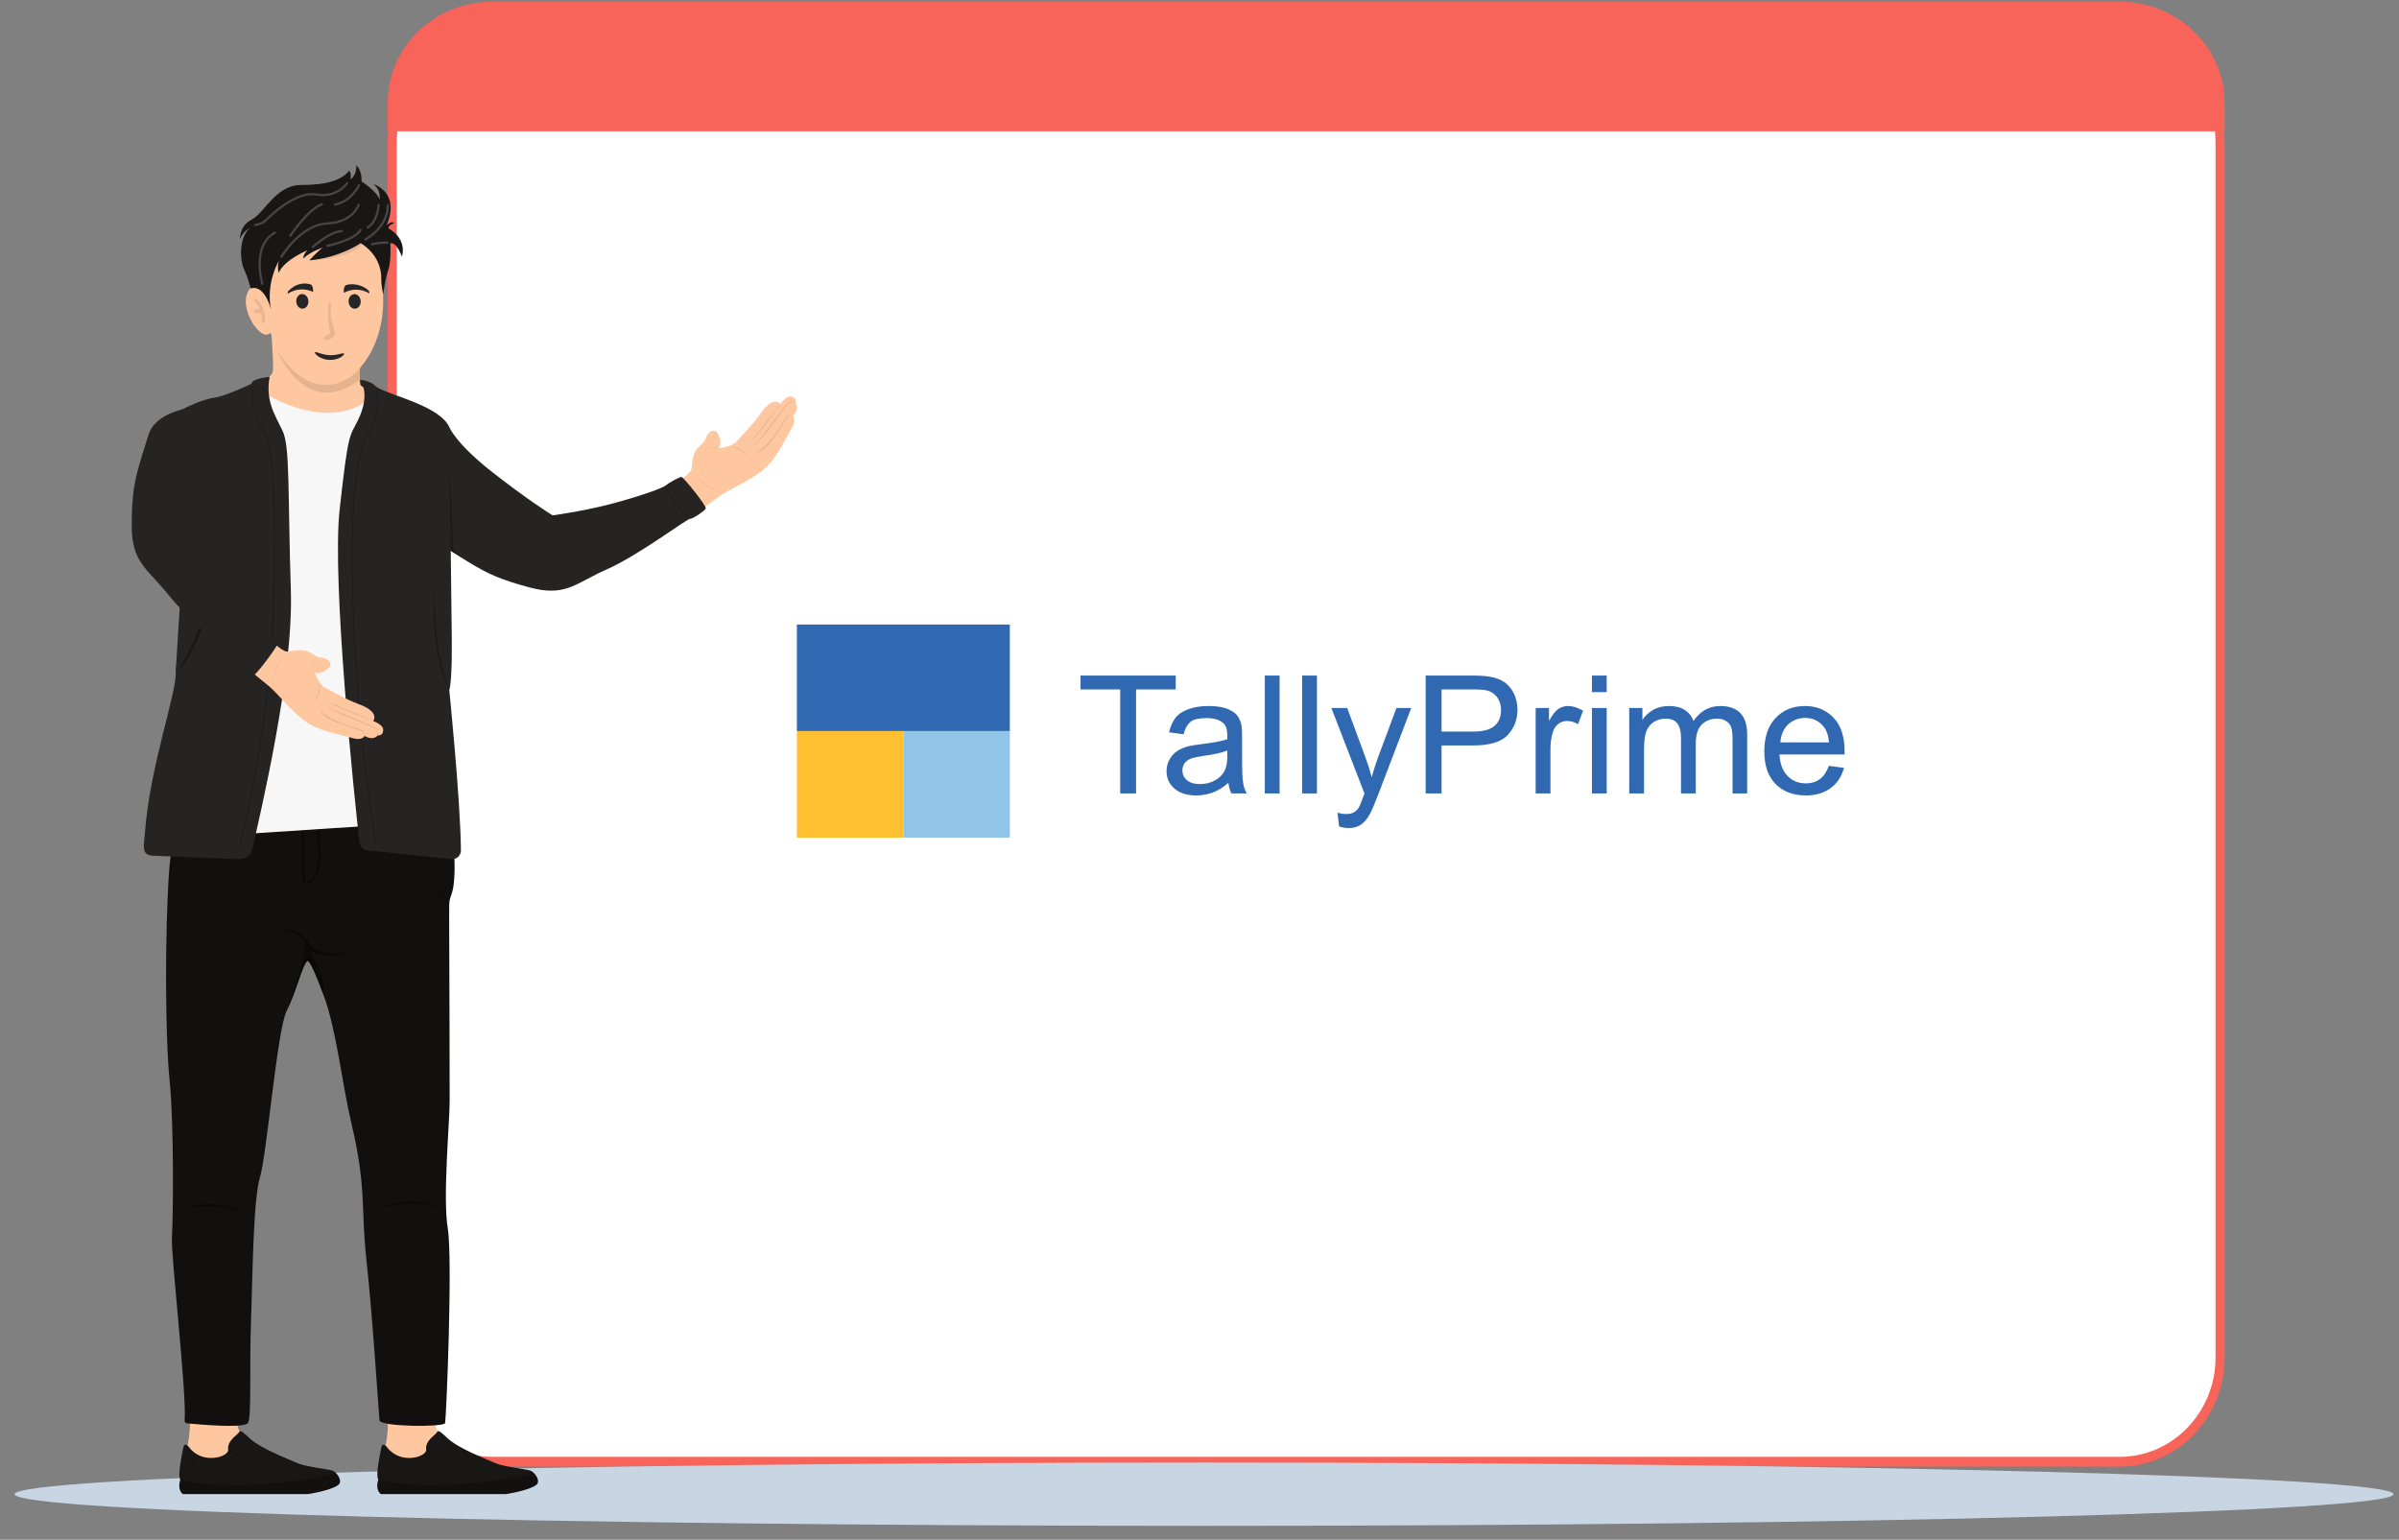 <svg width="148" height="95" viewBox="0 0 148 95" fill="none" xmlns="http://www.w3.org/2000/svg">
<rect x="0" y="0" width="148" height="95" fill="#808080" stroke="none"/>
<path d="M24.196 8.79V83.754C24.196 87.308 26.973 90.189 30.398 90.189H130.762C134.187 90.189 136.964 87.308 136.964 83.754V8.79C136.963 5.236 134.186 2.356 130.762 2.356H30.398C27.305 2.356 24.742 4.704 24.273 7.776C24.223 8.107 24.197 8.445 24.197 8.79H24.196Z" fill="white"/>
<path d="M23.997 7.728C24.498 4.441 27.191 2.054 30.398 2.054H130.761C134.336 2.054 137.243 5.076 137.243 8.79V83.753C137.243 87.468 134.336 90.489 130.761 90.489H30.397C26.824 90.489 23.916 87.467 23.916 83.753V8.79C23.916 8.437 23.943 8.079 23.996 7.728H23.997ZM24.477 83.753C24.477 87.135 27.133 89.886 30.398 89.886H130.761C134.027 89.886 136.683 87.135 136.683 83.753V8.79C136.683 5.408 134.027 2.657 130.761 2.657H30.397C27.465 2.657 25.005 4.83 24.55 7.824C24.502 8.144 24.477 8.468 24.477 8.79V83.753H24.477Z" fill="#F8635A"/>
<path d="M23.917 6.365V8.103H137.243V6.365C137.243 2.911 134.336 0.102 130.761 0.102H30.397C27.19 0.102 24.498 2.321 23.996 5.377C23.943 5.705 23.916 6.037 23.916 6.365H23.917Z" fill="#F8635A"/>
<path fill-rule="evenodd" clip-rule="evenodd" d="M74.278 90.238C33.779 90.238 0.9 91.113 0.9 92.19C0.9 93.268 33.78 94.143 74.278 94.143C114.776 94.143 147.656 93.268 147.656 92.19C147.656 91.113 114.776 90.238 74.278 90.238Z" fill="#C8D6E4"/>
<path d="M62.299 38.532H49.161V45.106H62.299V38.532Z" fill="#3069B1"/>
<path d="M55.736 45.106H49.161V51.681H55.736V45.106Z" fill="#FFC032"/>
<path d="M62.299 45.106H55.736V51.681H62.299V45.106Z" fill="#90C4E9"/>
<path d="M69.108 48.955V42.536H66.66V41.68H72.534V42.536H70.087V48.955H69.108ZM75.782 48.299C75.449 48.588 75.126 48.788 74.814 48.9C74.503 49.011 74.169 49.078 73.813 49.078C73.224 49.078 72.768 48.933 72.445 48.644C72.122 48.366 71.967 48.01 71.967 47.565C71.967 47.309 72.033 47.064 72.156 46.853C72.267 46.641 72.423 46.474 72.623 46.341C72.812 46.219 73.035 46.118 73.279 46.052C73.457 46.007 73.724 45.963 74.08 45.918C74.826 45.829 75.36 45.729 75.716 45.607V45.373C75.716 45.006 75.627 44.75 75.46 44.606C75.226 44.405 74.881 44.305 74.425 44.305C73.991 44.305 73.669 44.372 73.469 44.517C73.268 44.672 73.112 44.928 73.023 45.306L72.122 45.184C72.211 44.817 72.345 44.505 72.523 44.283C72.712 44.049 72.979 43.871 73.335 43.749C73.68 43.627 74.091 43.56 74.548 43.56C75.015 43.56 75.382 43.615 75.671 43.716C75.96 43.827 76.172 43.96 76.305 44.116C76.439 44.283 76.528 44.483 76.583 44.728C76.617 44.884 76.628 45.151 76.628 45.551V46.742C76.628 47.576 76.65 48.099 76.695 48.321C76.728 48.544 76.806 48.755 76.917 48.955H75.972C75.871 48.766 75.816 48.555 75.782 48.299ZM75.716 46.308C75.382 46.441 74.881 46.552 74.225 46.641C73.847 46.697 73.591 46.753 73.435 46.819C73.279 46.886 73.157 46.986 73.068 47.109C72.979 47.242 72.946 47.387 72.946 47.542C72.946 47.776 73.035 47.976 73.224 48.132C73.402 48.288 73.669 48.377 74.025 48.377C74.381 48.377 74.692 48.299 74.959 48.143C75.237 47.999 75.438 47.787 75.56 47.531C75.66 47.331 75.716 47.031 75.716 46.641V46.308ZM78.029 48.955V41.68H78.942V48.955H78.029ZM80.332 48.955V41.68H81.245V48.955H80.332ZM82.613 50.991L82.513 50.146C82.713 50.201 82.88 50.224 83.036 50.224C83.236 50.224 83.403 50.19 83.514 50.123C83.636 50.057 83.736 49.968 83.814 49.845C83.87 49.756 83.97 49.534 84.092 49.178C84.115 49.133 84.137 49.055 84.181 48.966L82.135 43.682H83.113L84.237 46.73C84.382 47.12 84.515 47.531 84.626 47.954C84.738 47.542 84.86 47.142 85.005 46.753L86.15 43.682H87.063L85.016 49.044C84.793 49.623 84.626 50.023 84.504 50.235C84.348 50.535 84.159 50.746 83.948 50.891C83.736 51.024 83.492 51.091 83.202 51.091C83.024 51.091 82.824 51.058 82.613 50.991ZM87.953 48.955V41.68H90.756C91.246 41.68 91.624 41.702 91.88 41.747C92.247 41.802 92.547 41.913 92.803 42.08C93.048 42.258 93.248 42.492 93.392 42.781C93.537 43.093 93.615 43.415 93.615 43.782C93.615 44.405 93.415 44.917 93.014 45.351C92.614 45.785 91.891 45.996 90.834 45.996H88.932V48.955H87.953ZM88.932 45.139H90.856C91.49 45.139 91.935 45.017 92.202 44.784C92.469 44.561 92.603 44.227 92.603 43.805C92.603 43.504 92.525 43.248 92.369 43.026C92.213 42.815 92.002 42.67 91.746 42.603C91.59 42.559 91.279 42.536 90.834 42.536H88.932V45.139ZM94.739 48.955V43.682H95.562V44.483C95.773 44.105 95.962 43.86 96.14 43.738C96.318 43.627 96.519 43.56 96.73 43.56C97.03 43.56 97.342 43.66 97.664 43.849L97.353 44.683C97.13 44.55 96.908 44.483 96.685 44.483C96.485 44.483 96.296 44.539 96.14 44.661C95.984 44.784 95.873 44.939 95.806 45.151C95.706 45.473 95.651 45.818 95.651 46.196V48.955H94.739ZM98.209 42.703V41.68H99.122V42.703H98.209ZM98.209 48.955V43.682H99.122V48.955H98.209ZM100.512 48.955V43.682H101.324V44.416C101.491 44.161 101.714 43.96 101.992 43.794C102.281 43.638 102.592 43.56 102.96 43.56C103.349 43.56 103.683 43.638 103.939 43.805C104.194 43.971 104.372 44.194 104.473 44.483C104.895 43.871 105.451 43.56 106.13 43.56C106.664 43.56 107.076 43.705 107.365 43.994C107.643 44.283 107.788 44.728 107.788 45.329V48.955H106.887V45.629C106.887 45.273 106.853 45.017 106.798 44.861C106.742 44.706 106.631 44.572 106.475 44.483C106.319 44.383 106.141 44.339 105.93 44.339C105.552 44.339 105.24 44.461 104.984 44.706C104.739 44.95 104.617 45.351 104.617 45.885V48.955H103.705V45.529C103.705 45.128 103.627 44.828 103.482 44.639C103.327 44.439 103.093 44.339 102.748 44.339C102.492 44.339 102.259 44.405 102.036 44.539C101.825 44.672 101.669 44.861 101.569 45.117C101.469 45.373 101.424 45.74 101.424 46.219V48.955H100.512ZM112.827 47.253L113.761 47.376C113.617 47.91 113.339 48.332 112.938 48.621C112.538 48.922 112.026 49.078 111.403 49.078C110.613 49.078 109.99 48.833 109.534 48.366C109.067 47.887 108.844 47.22 108.844 46.363C108.844 45.473 109.078 44.784 109.545 44.294C110.013 43.805 110.613 43.56 111.359 43.56C112.071 43.56 112.66 43.805 113.116 44.283C113.572 44.761 113.795 45.44 113.795 46.308V46.552H109.779C109.812 47.131 109.979 47.565 110.28 47.876C110.58 48.188 110.958 48.332 111.414 48.332C111.737 48.332 112.026 48.254 112.26 48.076C112.504 47.91 112.682 47.632 112.827 47.253ZM109.835 45.807H112.838C112.794 45.373 112.682 45.039 112.493 44.817C112.204 44.472 111.826 44.294 111.359 44.294C110.947 44.294 110.591 44.439 110.302 44.706C110.024 44.984 109.868 45.351 109.835 45.807Z" fill="#3069B1"/>
<path d="M23.787 89.198C23.787 89.198 24.014 88.108 23.893 87.392C23.772 86.677 26.78 86.803 26.78 86.803C26.78 86.803 26.716 87.926 27.011 88.31C27.305 88.693 27.129 89.374 27.129 89.374L25.884 90.576L24.518 90.308C24.518 90.308 23.708 89.683 23.788 89.198H23.787Z" fill="#FFC7A0"/>
<path d="M23.378 92.057C23.409 92.108 23.448 92.149 23.504 92.182H31.215C32.388 91.994 32.998 91.724 33.124 91.577C33.33 91.338 33.021 90.895 32.769 90.758C32.751 90.748 32.733 90.74 32.716 90.734C32.478 90.644 31.301 90.533 30.674 90.317C30.661 90.312 30.647 90.307 30.633 90.302C30.595 90.288 30.56 90.274 30.527 90.259C29.961 90.004 28.262 89.361 27.595 88.724C26.927 88.088 27.059 88.304 26.847 88.493C26.648 88.67 26.277 88.966 26.284 89.36C26.284 89.386 26.286 89.413 26.29 89.439C26.353 89.873 24.722 90.405 23.884 89.299C23.884 89.299 23.601 88.919 23.521 89.326C23.441 89.731 23.159 91.023 23.341 91.301C23.341 91.301 23.17 91.719 23.378 92.057H23.378Z" fill="#191716"/>
<path opacity="0.25" d="M30.017 90.777C27.777 90.722 26.29 89.439 26.29 89.439C26.286 89.413 26.284 89.386 26.284 89.36C27.91 90.614 29.58 90.761 30.017 90.777V90.777Z" fill="black"/>
<path opacity="0.35" d="M30.115 90.779C30.101 90.779 30.075 90.779 30.039 90.778C30.064 90.778 30.089 90.779 30.115 90.779Z" fill="#191716"/>
<path opacity="0.25" d="M30.675 90.318C30.64 90.465 30.514 90.653 30.134 90.776C30.183 90.758 30.522 90.62 30.634 90.303C30.647 90.308 30.661 90.313 30.675 90.318Z" fill="black"/>
<path opacity="0.25" d="M23.378 92.057C23.409 92.108 23.448 92.149 23.504 92.182H31.215C32.388 91.994 32.998 91.724 33.124 91.577C33.33 91.338 33.021 90.895 32.769 90.758C32.889 91.008 31.47 91.314 28.372 91.559C25.275 91.803 23.34 91.3 23.34 91.3C23.34 91.3 23.169 91.719 23.378 92.056V92.057Z" fill="black"/>
<path opacity="0.25" d="M23.316 90.493C23.316 90.493 24.348 90.354 24.338 89.712C24.338 89.712 24.466 90.366 23.316 90.493Z" fill="black"/>
<path d="M11.573 89.198C11.573 89.198 11.8 88.108 11.679 87.392C11.558 86.677 14.566 86.803 14.566 86.803C14.566 86.803 14.503 87.926 14.797 88.31C15.091 88.693 14.915 89.374 14.915 89.374L13.67 90.576L12.304 90.308C12.304 90.308 11.494 89.683 11.575 89.198H11.573Z" fill="#FFC7A0"/>
<path d="M11.164 92.057C11.195 92.108 11.234 92.149 11.29 92.182H19.002C20.175 91.994 20.784 91.724 20.911 91.577C21.116 91.338 20.807 90.895 20.555 90.758C20.537 90.748 20.519 90.74 20.502 90.734C20.265 90.644 19.087 90.533 18.461 90.317C18.447 90.312 18.433 90.307 18.419 90.302C18.382 90.288 18.346 90.274 18.313 90.259C17.747 90.004 16.049 89.361 15.381 88.724C14.713 88.088 14.845 88.304 14.633 88.493C14.434 88.67 14.063 88.966 14.07 89.36C14.07 89.386 14.072 89.413 14.076 89.439C14.14 89.873 12.508 90.405 11.67 89.299C11.67 89.299 11.388 88.919 11.307 89.326C11.227 89.731 10.945 91.023 11.127 91.301C11.127 91.301 10.956 91.719 11.165 92.057H11.164Z" fill="#191716"/>
<path opacity="0.25" d="M17.803 90.777C15.563 90.722 14.076 89.439 14.076 89.439C14.073 89.413 14.07 89.386 14.07 89.36C15.697 90.614 17.366 90.761 17.803 90.777V90.777Z" fill="black"/>
<path opacity="0.35" d="M17.901 90.779C17.887 90.779 17.861 90.779 17.825 90.778C17.85 90.778 17.875 90.779 17.901 90.779Z" fill="#191716"/>
<path opacity="0.25" d="M18.461 90.318C18.425 90.465 18.299 90.653 17.921 90.776C17.969 90.758 18.308 90.62 18.419 90.303C18.433 90.308 18.447 90.313 18.461 90.318Z" fill="black"/>
<path opacity="0.25" d="M11.164 92.057C11.195 92.108 11.234 92.149 11.29 92.182H19.002C20.175 91.994 20.784 91.724 20.911 91.577C21.116 91.338 20.807 90.895 20.555 90.758C20.675 91.008 19.256 91.314 16.159 91.559C13.062 91.803 11.127 91.3 11.127 91.3C11.127 91.3 10.955 91.719 11.164 92.056V92.057Z" fill="black"/>
<path opacity="0.25" d="M11.101 90.493C11.101 90.493 12.134 90.354 12.124 89.712C12.124 89.712 12.252 90.366 11.101 90.493Z" fill="black"/>
<path d="M27.455 87.808C27.378 88.063 23.451 88.036 23.411 87.634C23.371 87.233 22.968 80.998 22.611 77.79C22.254 74.582 22.627 73.314 21.686 69.342C21.105 66.893 20.77 63.593 19.971 61.421C19.473 60.069 19.075 59.19 18.952 59.303C18.632 59.594 18.267 61.231 17.687 62.363C17.686 62.367 17.686 62.368 17.686 62.368C17.105 63.5 16.466 71.198 16.041 72.621C15.617 74.044 15.588 78.639 15.484 81.593C15.379 84.547 15.531 87.391 15.298 87.793C15.095 88.142 12.273 87.89 11.543 87.819C11.45 87.809 11.384 87.734 11.391 87.646C11.527 85.988 10.534 77.408 10.607 76.352C10.682 75.258 10.742 69.349 10.463 66.651C10.185 63.954 10.17 57.426 10.434 53.743C10.604 51.368 11.352 49.04 11.862 47.686C12.144 46.938 12.353 46.487 12.353 46.487C12.353 46.487 17.695 50.264 25.935 47.889C26.481 49.493 26.982 50.75 26.982 50.75C26.982 50.75 27.019 50.803 27.08 50.895C27.351 51.304 27.947 51.878 28.014 52.652C28.071 53.335 28.056 54.538 27.901 55.019H27.901C27.841 55.205 27.783 55.375 27.741 55.528C27.713 55.624 27.705 56.025 27.71 56.628C27.73 59.475 27.738 66.915 27.741 67.939C27.743 69.178 27.307 73.879 27.622 75.775C27.938 77.671 27.533 87.554 27.455 87.81V87.808Z" fill="#11100F"/>
<g opacity="0.4">
<path d="M18.906 54.541C18.782 54.541 18.692 54.467 18.678 54.352C18.637 53.99 18.566 49.587 18.564 49.399V49.356L19.558 48.821L19.565 48.94C19.566 48.96 19.683 50.962 19.787 52.623C19.873 54 19.235 54.516 18.931 54.539C18.923 54.54 18.915 54.541 18.906 54.541ZM18.721 49.44C18.729 49.91 18.796 54 18.835 54.336C18.839 54.367 18.851 54.398 18.918 54.393C19.195 54.371 19.705 53.816 19.63 52.632C19.541 51.204 19.442 49.524 19.415 49.067L18.722 49.44L18.721 49.44Z" fill="black"/>
</g>
<path d="M26.687 48.398L26.406 49.222C18.396 51.096 11.863 47.684 11.863 47.684C12.144 46.936 12.354 46.485 12.354 46.485C14.698 47.615 17.373 48.059 19.726 48.188C19.815 48.194 19.905 48.197 19.994 48.201C23.32 48.352 25.937 47.887 25.937 47.887C26.282 47.942 26.522 48.135 26.688 48.398L26.687 48.398Z" fill="#070606"/>
<path d="M21.299 49.837C21.293 49.903 21.234 49.952 21.164 49.951C20.629 49.944 18.382 49.894 17.438 49.605C17.383 49.588 17.347 49.54 17.346 49.487C17.344 49.256 17.345 48.603 17.421 47.962C17.429 47.891 17.498 47.84 17.573 47.85C17.911 47.898 18.83 48.019 19.725 48.09C19.813 48.097 19.899 48.103 19.985 48.109C20.431 48.139 20.855 48.153 21.183 48.135C21.26 48.13 21.324 48.187 21.325 48.259C21.327 48.602 21.331 49.503 21.298 49.837L21.299 49.837Z" fill="black"/>
<path opacity="0.4" d="M19.971 61.421C19.474 60.069 19.076 59.19 18.953 59.302C18.634 59.594 18.268 61.231 17.689 62.363C17.742 62.215 18.922 58.935 18.82 58.227C18.717 57.502 17.09 57.315 17.09 57.315C17.09 57.315 18.684 57.292 19.044 58.15C19.403 59.004 21.144 58.871 21.581 58.569C21.492 58.636 20.425 59.406 19.222 58.641C18.744 58.337 20.114 59.906 19.971 61.421Z" fill="black"/>
<path opacity="0.4" d="M27.741 55.526C27.741 55.526 27.029 55.333 26.784 54.769C26.784 54.769 27.048 55.517 27.741 55.526Z" fill="black"/>
<path opacity="0.4" d="M22.788 74.808C22.788 74.808 25.205 73.683 27.262 74.611C27.262 74.611 25.635 73.403 22.788 74.808Z" fill="black"/>
<path opacity="0.4" d="M15.239 74.808C15.239 74.808 13.082 73.756 11.26 74.662C11.26 74.662 12.916 74.067 15.239 74.808Z" fill="black"/>
<path d="M22.204 23.438C22.204 23.438 21.811 23.631 21.991 23.905C22.171 24.178 22.667 24.084 22.667 24.084L22.205 23.439L22.204 23.438Z" fill="#262423"/>
<path d="M17.723 27.604L21.769 27.413L22.768 26.214L22.915 26.396C22.903 26.289 22.692 24.1 22.614 24.016C22.585 23.985 22.241 23.811 22.227 23.723C22.199 23.526 22.185 23.005 22.201 22.859C22.204 22.827 22.207 22.798 22.211 22.772C22.224 22.662 22.237 22.495 22.237 22.495L16.69 19.921C16.69 19.921 16.881 22.131 16.841 22.857C16.801 23.583 13.911 24.888 13.911 24.888C13.584 26.086 17.724 27.604 17.724 27.604H17.723Z" fill="#FFC7A0"/>
<path d="M23.638 18.358C23.717 21.315 22.02 23.715 20.217 23.723C18.16 23.732 16.43 21.425 16.352 18.468C16.273 15.512 16.521 13.026 19.931 13.016C24.287 13.002 23.559 15.401 23.638 18.358Z" fill="#FFC7A0"/>
<path opacity="0.1" d="M17.096 21.611C17.113 21.651 18.818 25.947 22.204 23.438C22.191 23.116 22.179 22.913 22.22 22.685C21.682 23.423 19.302 25.119 17.097 21.61L17.096 21.611Z" fill="black"/>
<path d="M16.694 20.52C16.439 20.823 16.012 20.553 15.674 20.069C15.653 20.04 15.633 20.011 15.614 19.98C15.274 19.453 15.047 18.717 15.225 18.177C15.585 17.087 16.345 18.174 16.345 18.174C16.345 18.174 16.426 18.332 16.525 18.57C16.534 18.592 16.543 18.615 16.552 18.638C16.775 19.192 17.051 20.096 16.694 20.52Z" fill="#FFC7A0"/>
<path opacity="0.1" d="M15.842 18.437C15.795 18.396 15.73 18.406 15.698 18.458C15.666 18.51 15.679 18.585 15.726 18.626C15.729 18.628 15.912 18.789 16.036 19.086C15.898 19.062 15.771 19.09 15.75 19.095C15.695 19.108 15.662 19.171 15.677 19.236C15.689 19.287 15.726 19.323 15.768 19.331C15.78 19.333 15.792 19.332 15.805 19.33C15.858 19.317 16.019 19.299 16.119 19.359C16.145 19.487 16.156 19.631 16.142 19.789C16.136 19.854 16.178 19.916 16.235 19.927C16.235 19.927 16.236 19.927 16.236 19.927C16.293 19.937 16.342 19.893 16.348 19.829C16.426 18.947 15.866 18.457 15.842 18.437Z" fill="#272727"/>
<path opacity="0.1" d="M19.087 16.064C19.087 16.064 21.372 16.076 22.394 15.071C23.416 14.066 21.349 15.084 21.349 15.084L19.087 16.064Z" fill="#272727"/>
<path d="M22.253 14.999C22.253 14.999 20.986 15.897 19.087 16.064C19.087 16.064 19.667 15.422 19.92 15.278C19.92 15.278 19.164 15.504 18.712 15.955C18.712 15.955 18.687 15.704 18.969 15.442C18.969 15.442 17.553 16.014 17.194 16.834C17.194 16.834 17.086 16.494 17.203 16.097C17.203 16.097 16.39 17.428 16.717 19.098C16.717 19.098 16.348 17.531 15.465 17.799C15.465 17.799 15.306 17.148 15.062 16.63C14.818 16.11 14.697 14.694 15.417 14.069C15.417 14.069 14.926 14.313 14.808 14.783C14.808 14.783 14.735 13.957 15.521 13.555C16.308 13.152 17.012 11.407 18.575 11.413C20.139 11.419 21.091 11.121 21.546 10.523C21.546 10.523 21.697 10.687 21.622 11.069C21.622 11.069 22.015 10.839 21.982 10.19C21.982 10.19 22.34 10.489 22.304 11.196C22.304 11.196 23.314 11.843 23.405 12.316C23.405 12.316 23.552 11.758 23.027 11.353C23.027 11.353 24.736 11.847 23.844 13.914C23.844 13.914 24.183 13.579 24.306 13.772C24.306 13.772 23.956 13.871 23.967 14.092C23.967 14.092 25.117 14.653 24.795 15.843C24.795 15.843 24.487 14.925 24.081 15.008C24.081 15.008 24.15 16.099 23.948 16.672C23.745 17.244 23.647 18.159 23.647 18.159C23.647 18.159 23.514 17.687 23.521 17.156C23.528 16.626 23.319 15.676 22.254 14.999L22.253 14.999Z" fill="#191716"/>
<path opacity="0.2" d="M17.36 15.835C17.36 15.835 18.558 13.86 20.163 13.793C21.768 13.726 22.131 12.639 22.131 12.639" stroke="#FEFEFE" stroke-width="0.138" stroke-miterlimit="10" stroke-linecap="round"/>
<path opacity="0.2" d="M19.3 15.241C19.3 15.241 20.31 14.296 21.091 14.255" stroke="#FEFEFE" stroke-width="0.138" stroke-miterlimit="10" stroke-linecap="round"/>
<path opacity="0.2" d="M20.191 15.164C20.191 15.164 21.865 14.832 22.236 14.188" stroke="#FEFEFE" stroke-width="0.138" stroke-miterlimit="10" stroke-linecap="round"/>
<path opacity="0.2" d="M22.536 14.778C22.536 14.778 23.926 14.049 23.931 12.663" stroke="#FEFEFE" stroke-width="0.138" stroke-miterlimit="10" stroke-linecap="round"/>
<path opacity="0.2" d="M23.9 14.977C23.9 14.977 23.607 14.928 22.95 15.068" stroke="#FEFEFE" stroke-width="0.138" stroke-miterlimit="10" stroke-linecap="round"/>
<path opacity="0.2" d="M15.726 13.882C15.726 13.882 16.159 13.825 16.357 13.63C16.554 13.436 18.18 11.777 19.503 12C20.825 12.224 21.409 11.303 21.409 11.303" stroke="#FEFEFE" stroke-width="0.138" stroke-miterlimit="10" stroke-linecap="round"/>
<path opacity="0.2" d="M16.181 17.5C16.181 17.5 15.486 15.161 16.962 14.355" stroke="#FEFEFE" stroke-width="0.138" stroke-miterlimit="10" stroke-linecap="round"/>
<path opacity="0.2" d="M22.147 11.431C22.147 11.431 21.701 12.412 20.666 12.62" stroke="#FEFEFE" stroke-width="0.138" stroke-miterlimit="10" stroke-linecap="round"/>
<path opacity="0.2" d="M23.358 12.655C23.358 12.655 23.301 13.673 22.684 14.032" stroke="#FEFEFE" stroke-width="0.138" stroke-miterlimit="10" stroke-linecap="round"/>
<path opacity="0.2" d="M17.907 14.545C17.907 14.545 19.024 12.879 19.861 12.61" stroke="#FEFEFE" stroke-width="0.138" stroke-miterlimit="10" stroke-linecap="round"/>
<path d="M17.802 17.937C17.809 17.929 17.816 17.923 17.823 17.916C18.209 17.55 18.659 17.415 19.12 17.535C19.16 17.545 19.203 17.559 19.238 17.614C19.306 17.718 19.32 17.838 19.321 18.012C18.781 17.769 18.242 17.806 17.753 18.123C17.735 18.066 17.74 18.061 17.756 18.013C17.767 17.979 17.784 17.956 17.802 17.937H17.802Z" fill="#262626"/>
<path d="M22.724 17.915C22.717 17.907 22.709 17.901 22.703 17.895C22.198 17.462 21.569 17.521 21.388 17.578C21.348 17.59 21.306 17.606 21.273 17.663C21.21 17.77 21.203 17.891 21.21 18.064C21.738 17.795 22.277 17.807 22.781 18.099C22.797 18.04 22.791 18.036 22.773 17.989C22.76 17.955 22.742 17.933 22.724 17.915V17.915Z" fill="#262626"/>
<path d="M18.279 18.62C18.261 18.371 18.414 18.157 18.62 18.143C18.827 18.128 19.008 18.318 19.026 18.567C19.043 18.816 18.89 19.029 18.684 19.044C18.478 19.058 18.296 18.868 18.279 18.62Z" fill="#262626"/>
<path d="M21.505 18.623C21.488 18.374 21.641 18.161 21.847 18.146C22.053 18.132 22.234 18.322 22.252 18.571C22.269 18.82 22.116 19.033 21.91 19.047C21.704 19.062 21.523 18.872 21.505 18.623Z" fill="#262626"/>
<path opacity="0.1" d="M20.429 18.812C20.434 18.782 20.432 18.751 20.422 18.722C20.4 18.652 20.349 18.553 20.28 18.747C20.201 18.97 20.234 20.046 20.342 20.444C20.367 20.535 20.324 20.63 20.238 20.668L20.087 20.736C20.04 20.757 20 20.796 19.985 20.845C19.968 20.901 19.984 20.965 20.14 20.97C20.424 20.979 20.762 20.697 20.657 20.432C20.554 20.173 20.319 19.486 20.428 18.812H20.429Z" fill="#272727"/>
<path d="M19.436 21.731C19.468 21.701 19.571 21.742 19.724 21.793C19.878 21.844 20.088 21.901 20.323 21.912C20.558 21.922 20.773 21.885 20.93 21.847C21.087 21.811 21.193 21.779 21.222 21.813C21.236 21.829 21.228 21.859 21.197 21.899C21.167 21.939 21.111 21.988 21.033 22.036C20.954 22.084 20.851 22.131 20.728 22.162C20.605 22.195 20.463 22.212 20.312 22.206C20.162 22.199 20.021 22.168 19.901 22.125C19.781 22.081 19.682 22.026 19.608 21.971C19.533 21.916 19.482 21.863 19.454 21.82C19.427 21.777 19.421 21.747 19.436 21.732L19.436 21.731Z" fill="#262626"/>
<path d="M42.13 29.49C42.13 29.49 42.622 29.149 42.657 28.939C42.693 28.73 42.704 28.09 42.96 27.74C43.216 27.391 43.424 27.391 43.541 27.03C43.659 26.67 44.101 26.32 44.334 26.844C44.566 27.368 44.334 27.647 44.334 27.647C44.334 27.647 45.149 27.589 45.439 27.24C45.73 26.891 46.382 26.274 46.907 25.529C47.43 24.784 47.861 24.632 48.152 24.923C48.152 24.923 48.513 24.388 48.827 24.469C49.141 24.551 49.118 24.784 49.072 24.877C49.072 24.877 49.362 25.214 48.897 25.68C48.897 25.68 49.188 25.877 48.816 26.471C48.443 27.065 47.896 28.404 46.942 29.102C45.987 29.801 44.94 30.208 44.346 30.651C43.752 31.093 43.309 31.396 43.309 31.396C43.309 31.396 41.596 30.094 42.13 29.49Z" fill="#FFC7A0"/>
<path opacity="0.15" d="M48.898 25.679C48.898 25.679 48.702 25.55 48.541 25.715C48.38 25.881 47.541 27.52 46.667 27.927C46.667 27.927 47.063 27.901 47.633 27.13C48.204 26.359 48.521 25.769 48.574 25.73C48.628 25.691 48.664 25.608 48.897 25.679L48.898 25.679Z" fill="#050505"/>
<path opacity="0.15" d="M49.072 24.876C49.072 24.876 48.824 24.652 48.555 24.926C48.287 25.199 47.004 27.028 46.541 27.492C46.541 27.492 46.882 27.199 47.609 26.228C48.336 25.258 48.57 24.916 48.673 24.872C48.776 24.828 48.789 24.759 49.073 24.876H49.072Z" fill="#050505"/>
<path opacity="0.15" d="M48.153 24.923C48.153 24.923 46.633 26.999 46.312 27.311C46.312 27.311 47.016 26.365 47.232 26.091C47.449 25.818 48.111 24.934 48.153 24.923H48.153Z" fill="#050505"/>
<path opacity="0.15" d="M44.96 27.523C44.96 27.523 45.99 27.687 46.258 28.438C46.258 28.438 46.041 27.632 44.96 27.523Z" fill="#050505"/>
<path opacity="0.15" d="M44.662 30.44C44.662 30.44 43.551 30.267 42.902 29.208C42.902 29.208 43.47 30.151 44.662 30.44Z" fill="#050505"/>
<path opacity="0.15" d="M44.334 27.647C44.334 27.647 44.131 27.706 43.624 27.55C43.624 27.55 44.153 27.668 44.334 27.647Z" fill="#050505"/>
<path d="M16.596 24.419C16.596 24.419 19.927 26.45 22.443 24.868L22.779 26.311L22.619 50.961L15.356 51.437L16.595 24.42L16.596 24.419Z" fill="#F7F7F7"/>
<path d="M15.572 52.376C15.488 52.761 15.139 53.028 14.746 53.01L9.442 52.798C8.697 52.768 8.879 52.18 8.935 51.437C9.252 47.181 10.937 42.69 10.838 41.436C10.831 41.34 10.869 40.984 10.869 40.984L11.199 35.681L11.2 35.67C11.2 35.664 11.202 35.658 11.202 35.65L11.205 35.635L11.085 32.024L10.775 30.686L10.712 30.413L9.829 26.599C9.883 26.463 9.962 26.332 10.061 26.205C10.801 25.252 12.628 24.607 13.212 24.538C13.873 24.461 15.507 23.683 15.507 23.683C15.546 23.332 16.634 23.255 16.634 23.255C16.362 24.733 16.967 25.61 17.433 26.583C17.9 27.555 17.749 30.327 17.944 36.471C18.107 41.628 16.063 50.154 15.572 52.376Z" fill="#262423"/>
<path d="M22.204 23.438C22.204 23.438 22.815 23.449 23.175 23.831C23.231 23.89 23.306 23.921 23.378 23.96C24.222 24.423 27.14 25.08 27.717 26.348L27.872 39.433C27.872 39.433 27.911 41.961 27.717 42.583C27.717 42.583 28.406 49.322 28.436 52.468C28.439 52.768 28.197 53.012 27.896 53.012L22.714 52.468C22.44 52.468 22.209 52.263 22.178 51.991C21.877 49.355 20.463 35.918 20.951 31.462C21.495 26.484 21.582 26.958 22.078 25.94C22.914 24.226 22.204 23.439 22.204 23.439V23.438Z" fill="#262423"/>
<path opacity="0.35" d="M27.717 42.582C27.717 42.582 26.691 40.331 26.799 35.946C26.799 35.946 26.465 40.207 27.717 42.582Z" fill="#050505"/>
<path opacity="0.35" d="M23.184 52.008C23.172 52.008 23.162 51.999 23.16 51.987C22.216 46.389 21.743 39.784 21.703 34.769C21.669 30.606 22.077 27.564 22.62 26.871C23.621 25.592 23.22 24.058 23.219 24.044C23.217 24.03 23.227 24.018 23.24 24.017C23.254 24.015 23.266 24.025 23.267 24.038C23.269 24.052 23.673 25.606 22.658 26.902C22.122 27.587 21.718 30.616 21.752 34.769C21.792 39.782 22.265 46.385 23.208 51.98C23.21 51.993 23.201 52.006 23.188 52.008C23.186 52.008 23.185 52.008 23.184 52.008H23.184Z" fill="#050505"/>
<path opacity="0.35" d="M11.085 32.025C11.085 32.025 10.861 31.33 10.305 30.994C10.305 30.994 10.836 31.205 11.085 32.025Z" fill="#050505"/>
<path opacity="0.35" d="M10.883 41.548C10.883 41.548 12.685 39.76 13.095 35.946C13.095 35.946 12.678 38.589 10.883 41.548Z" fill="#050505"/>
<path opacity="0.35" d="M14.773 52.228C14.773 52.228 14.768 52.228 14.766 52.227C14.752 52.223 14.744 52.209 14.747 52.195C16.105 46.961 16.703 41.275 16.81 38.44C16.904 35.946 17.144 27.722 16.272 26.587C15.385 25.431 15.561 23.877 15.563 23.861C15.565 23.847 15.578 23.836 15.592 23.838C15.607 23.84 15.617 23.853 15.615 23.868C15.613 23.883 15.44 25.416 16.314 26.555C16.696 27.054 16.913 28.912 16.957 32.078C16.991 34.522 16.912 37.114 16.862 38.442C16.754 41.28 16.156 46.97 14.797 52.209C14.794 52.221 14.784 52.228 14.772 52.228H14.773Z" fill="#050505"/>
<path d="M43.539 31.374C43.471 31.526 42.743 32.017 42.557 32.017C42.371 32.017 39.358 34.285 37.429 35.132C35.499 35.978 34.907 36.858 32.621 36.232C30.831 35.741 30.142 35.438 28.811 34.621C28.798 34.611 28.784 34.603 28.77 34.594C28.743 34.578 28.717 34.562 28.692 34.546C28.428 34.383 28.137 34.199 27.809 33.991C27.718 33.933 27.624 33.873 27.527 33.812C25.208 32.339 27.718 26.348 27.718 26.348C27.718 26.348 28.087 27.346 30.405 29.157C32.522 30.81 33.849 31.645 34.064 31.779C34.084 31.791 34.107 31.796 34.13 31.793C34.409 31.754 36.269 31.487 37.971 31.018C39.815 30.511 40.916 30.088 41.068 29.952C41.22 29.817 41.931 29.41 42.05 29.428C42.168 29.445 43.607 31.221 43.539 31.374Z" fill="#262423"/>
<path opacity="0.35" d="M34.71 33.286C34.748 32.369 34.063 31.777 34.063 31.777C34.083 31.79 34.106 31.795 34.129 31.792C34.808 32.446 34.71 33.285 34.71 33.285L34.71 33.286Z" fill="#050505"/>
<path opacity="0.35" d="M41.067 29.952C41.067 29.952 41.462 31.283 42.557 32.017C42.557 32.017 41.653 31.357 41.067 29.952Z" fill="#050505"/>
<path opacity="0.35" d="M27.808 33.99C27.808 33.99 27.821 32.307 27.77 30.738C27.746 30.002 27.708 29.292 27.649 28.791C27.655 28.82 27.703 29.054 27.757 29.634V29.635C27.822 30.341 27.895 31.559 27.912 33.548C27.913 33.736 27.98 33.918 28.103 34.059C28.221 34.195 28.407 34.368 28.692 34.546C28.428 34.383 28.137 34.199 27.809 33.991L27.808 33.99Z" fill="#050505"/>
<path d="M17.075 39.835C17.075 39.835 17.53 40.224 17.742 40.204C17.953 40.185 18.575 40.032 18.978 40.19C19.381 40.349 19.435 40.55 19.813 40.571C20.192 40.592 20.643 40.93 20.196 41.289C19.749 41.648 19.419 41.494 19.419 41.494C19.419 41.494 19.684 42.267 20.096 42.459C20.508 42.651 21.271 43.124 22.125 43.44C22.98 43.756 23.236 44.134 23.029 44.49C23.029 44.49 23.639 44.702 23.64 45.026C23.642 45.351 23.411 45.388 23.309 45.367C23.309 45.367 23.057 45.734 22.488 45.404C22.488 45.404 22.371 45.735 21.702 45.527C21.033 45.319 19.599 45.132 18.679 44.388C17.76 43.643 17.099 42.735 16.519 42.273C15.939 41.813 15.534 41.462 15.534 41.462C15.534 41.462 16.354 39.473 17.075 39.835Z" fill="#FFC7A0"/>
<path opacity="0.15" d="M22.489 45.404C22.489 45.404 22.564 45.181 22.362 45.068C22.161 44.955 20.362 44.563 19.745 43.822C19.745 43.822 19.872 44.198 20.763 44.552C21.654 44.907 22.305 45.062 22.357 45.104C22.408 45.146 22.497 45.16 22.489 45.403L22.489 45.404Z" fill="#050505"/>
<path opacity="0.15" d="M23.31 45.367C23.31 45.367 23.462 45.07 23.129 44.88C22.797 44.691 20.701 43.918 20.134 43.589C20.134 43.589 20.504 43.844 21.628 44.299C22.752 44.753 23.143 44.892 23.211 44.98C23.28 45.069 23.351 45.064 23.31 45.368L23.31 45.367Z" fill="#050505"/>
<path opacity="0.15" d="M23.03 44.49C23.03 44.49 20.634 43.552 20.25 43.321C20.25 43.321 21.345 43.76 21.665 43.899C21.984 44.038 23.008 44.453 23.03 44.491L23.03 44.49Z" fill="#050505"/>
<path opacity="0.15" d="M19.7 42.068C19.7 42.068 19.805 43.105 19.147 43.557C19.147 43.557 19.871 43.141 19.7 42.068Z" fill="#050505"/>
<path opacity="0.15" d="M16.803 42.526C16.803 42.526 16.686 41.407 17.544 40.51C17.544 40.51 16.778 41.3 16.803 42.526Z" fill="#050505"/>
<path opacity="0.15" d="M19.42 41.495C19.42 41.495 19.311 41.313 19.332 40.783C19.332 40.783 19.353 41.325 19.42 41.495Z" fill="#050505"/>
<path d="M15.613 41.679C15.449 41.652 14.788 41.074 14.74 40.894C14.693 40.715 11.73 38.381 10.418 36.732C9.107 35.083 8.105 34.735 8.126 32.366C8.143 30.509 8.26 29.765 8.71 28.27C8.716 28.255 8.72 28.239 8.725 28.223C8.733 28.193 8.743 28.164 8.751 28.136C8.842 27.839 8.945 27.511 9.063 27.14C9.096 27.038 9.129 26.931 9.164 26.822C9.995 24.204 16.429 25.099 16.429 25.099C16.429 25.099 15.558 25.71 14.4 28.415C13.342 30.884 12.874 32.38 12.8 32.622C12.793 32.644 12.794 32.668 12.804 32.69C12.912 32.95 13.646 34.679 14.534 36.205C15.496 37.858 16.186 38.814 16.357 38.926C16.526 39.039 17.101 39.623 17.114 39.742C17.128 39.86 15.778 41.705 15.613 41.679Z" fill="#262423"/>
</svg>
